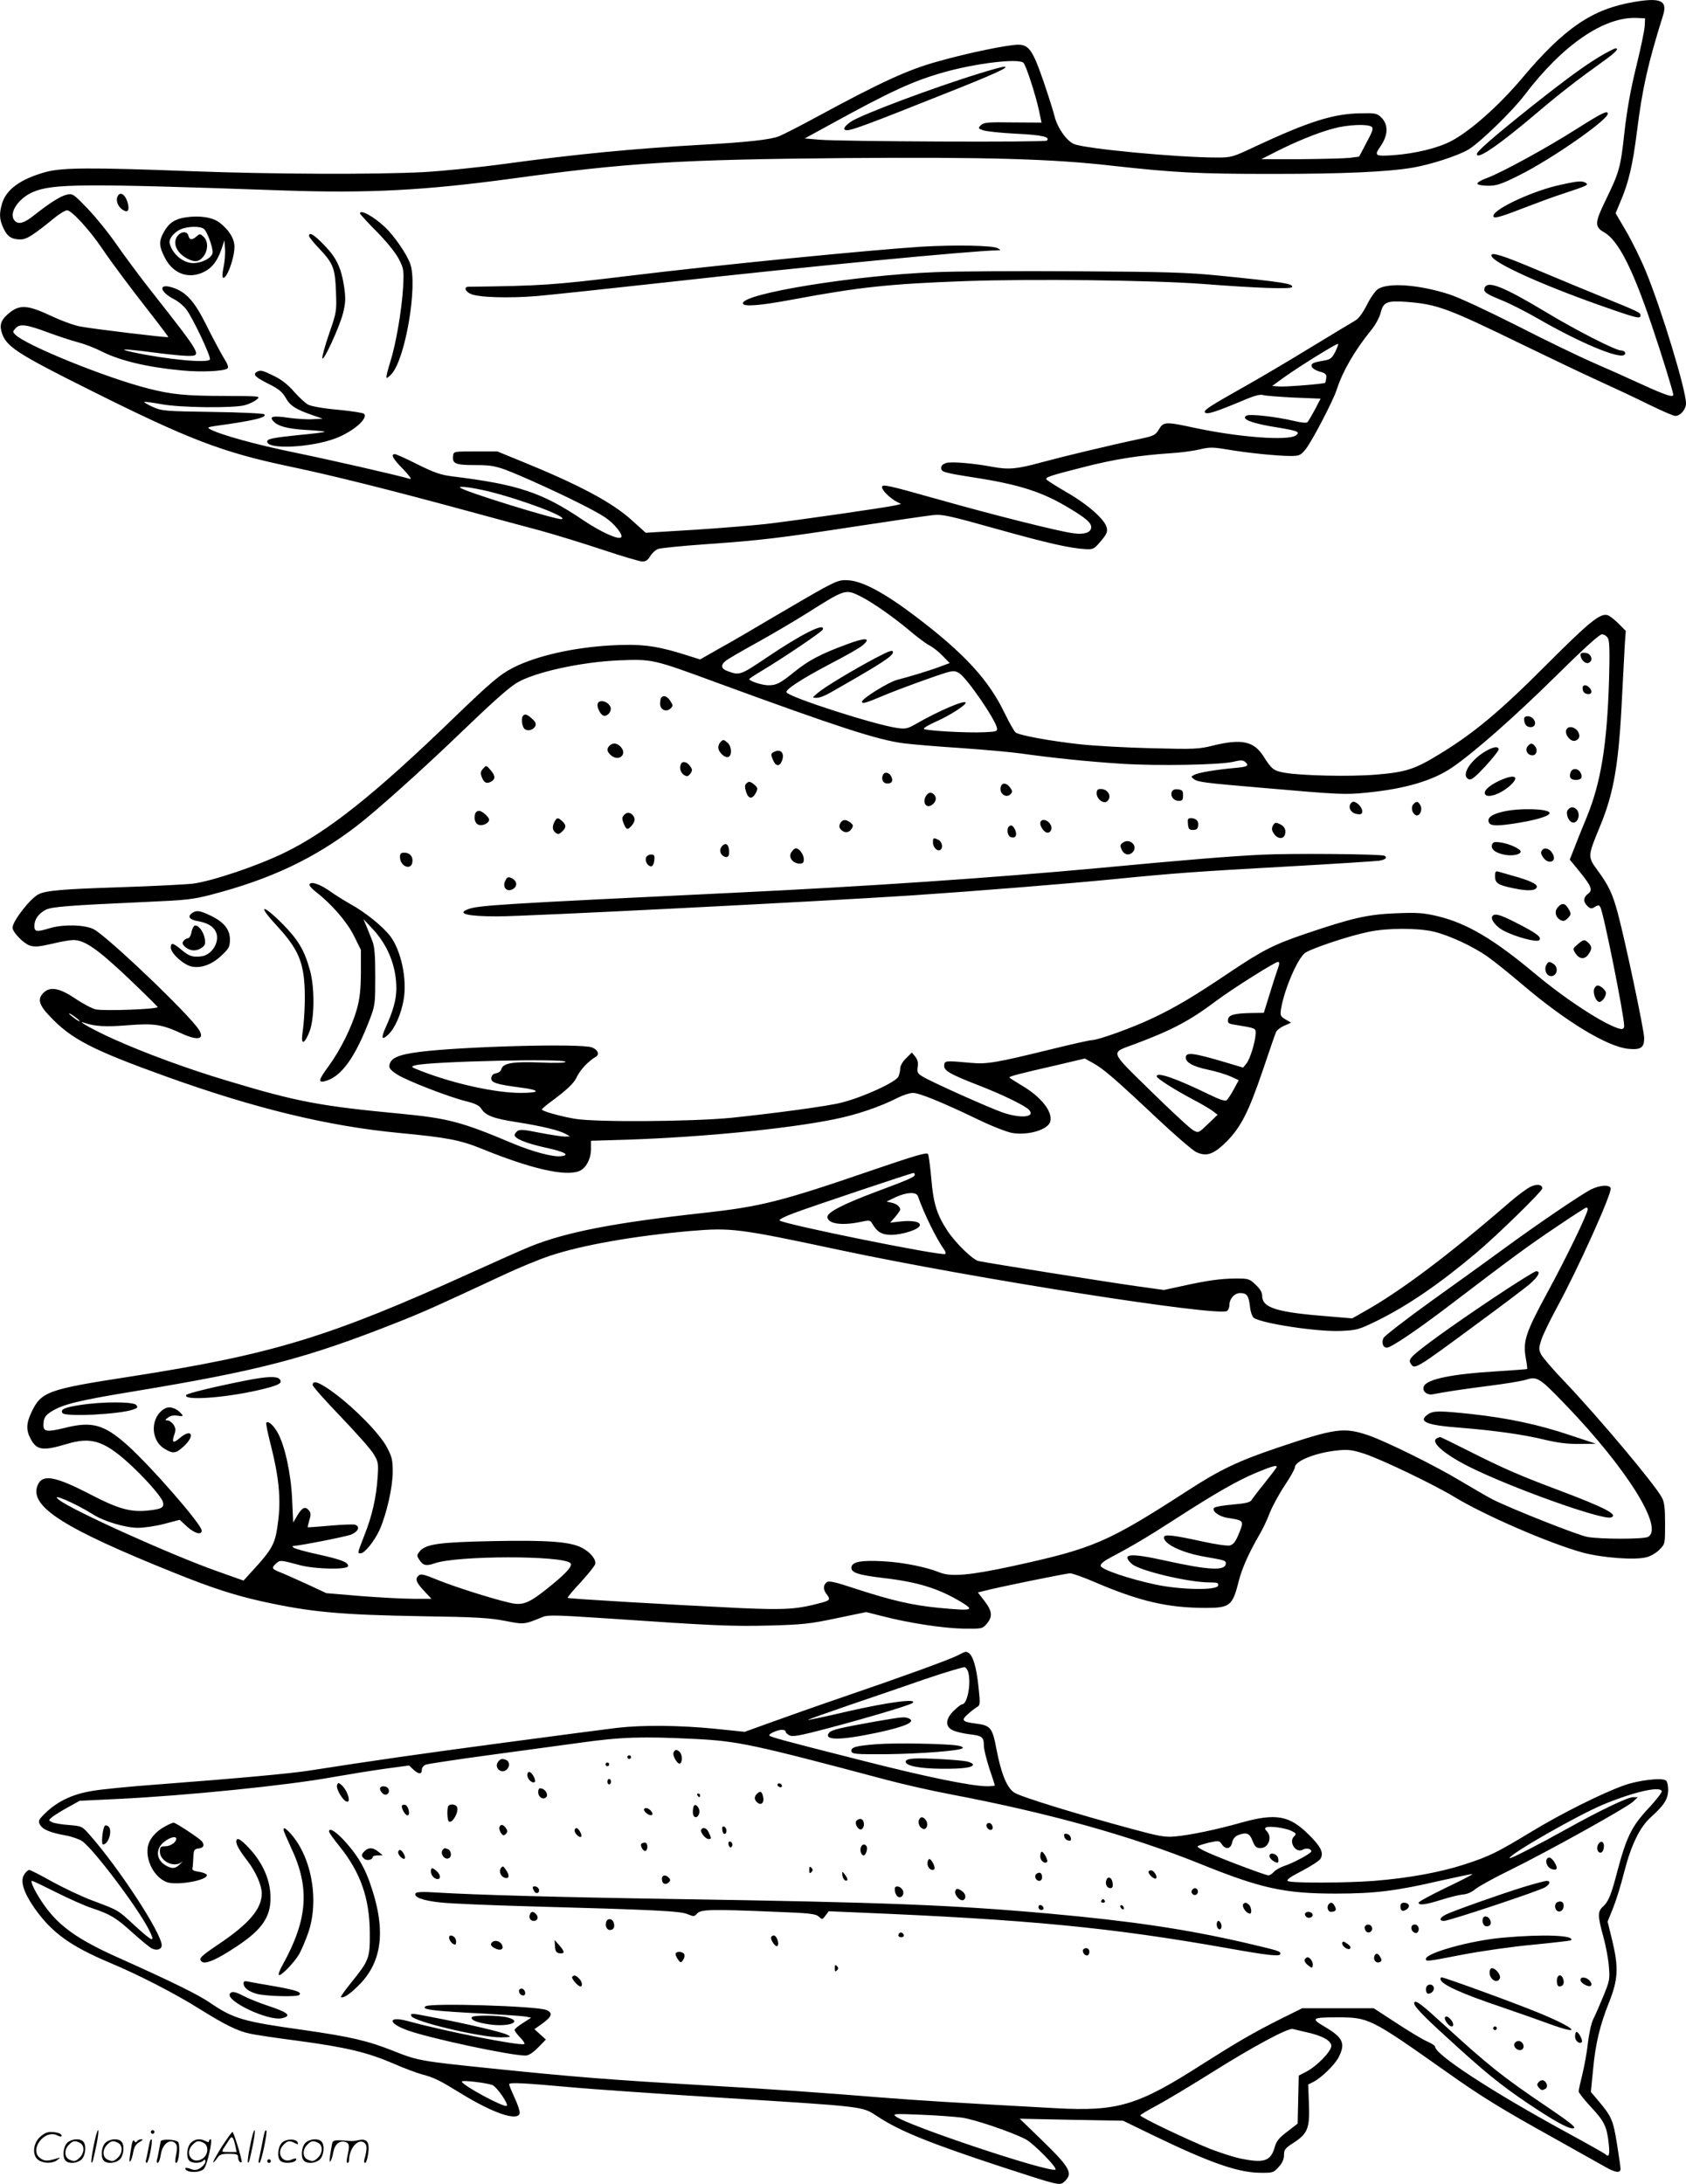 <svg version="1.0" xmlns="http://www.w3.org/2000/svg"
  viewBox="0 0 926.9 1200.101"
 preserveAspectRatio="xMidYMid meet">
<g transform="translate(-0.1,1200.571) scale(0.1,-0.1)"
fill="#000000" stroke="none">
<path d="M8985 11995 c-230 -38 -385 -144 -617 -420 -126 -149 -281 -287 -386
-343 -74 -40 -200 -70 -319 -79 -102 -7 -108 -3 -75 45 46 65 47 124 5 164
-22 21 -33 23 -116 21 -147 -3 -280 -45 -568 -179 -131 -62 -138 -64 -215 -64
-220 0 -725 48 -788 74 -41 17 -91 88 -107 151 -5 22 -32 108 -60 190 -59 172
-81 205 -140 205 -57 0 -276 -45 -442 -92 -161 -44 -312 -113 -657 -300 -96
-52 -193 -102 -216 -111 -49 -19 -174 -33 -429 -47 -370 -21 -683 -51 -1081
-105 -139 -19 -337 -39 -441 -45 -265 -14 -830 -12 -1283 5 -556 21 -708 20
-799 -5 -140 -39 -218 -97 -240 -177 -15 -54 -13 -82 8 -130 22 -47 45 -63 94
-63 35 0 69 22 187 118 28 23 60 42 70 42 24 0 122 -106 189 -205 69 -101 164
-227 280 -375 49 -63 89 -116 87 -117 -4 -4 -405 44 -481 58 -33 5 -109 33
-168 61 -118 55 -163 60 -216 21 -50 -38 -64 -66 -52 -109 22 -81 78 -118 491
-324 536 -268 724 -340 1085 -416 240 -50 563 -131 975 -243 146 -40 333 -90
415 -112 83 -23 236 -70 341 -105 105 -35 203 -64 217 -64 18 0 31 9 43 30 10
16 29 34 43 39 14 5 132 17 261 26 300 21 403 33 839 100 196 30 382 57 411
60 48 6 90 -3 343 -74 282 -79 408 -108 496 -113 42 -2 47 0 84 44 33 39 38
52 32 75 -10 44 -103 126 -219 193 -59 34 -109 66 -112 71 -7 12 16 20 205 68
168 43 300 64 476 76 55 3 128 13 161 21 55 13 71 13 150 0 109 -19 278 -36
349 -36 49 0 56 3 84 37 34 42 152 268 171 328 31 98 98 214 188 325 24 29 47
71 53 96 15 60 34 68 139 61 171 -13 224 -32 645 -237 138 -67 322 -155 410
-195 88 -40 216 -100 284 -134 68 -33 132 -61 142 -61 28 0 59 36 59 69 0 73
-134 515 -221 726 -27 66 -76 165 -108 220 l-58 99 28 67 c44 103 66 199 89
379 30 241 60 374 144 642 25 80 -13 98 -159 73z m58 -132 c-1 -23 -22 -124
-47 -225 -31 -126 -51 -239 -65 -364 -21 -192 -28 -215 -105 -373 -58 -120
-59 -142 -6 -172 77 -44 155 -196 261 -509 54 -158 119 -369 119 -384 0 -16
-45 -1 -174 58 -78 36 -199 90 -271 121 -71 31 -258 121 -414 201 -165 83
-323 157 -375 173 -166 53 -333 65 -390 28 -14 -10 -42 -49 -61 -88 -25 -48
-46 -76 -67 -87 -16 -9 -125 -75 -242 -146 -116 -71 -283 -170 -371 -219 -181
-102 -217 -125 -210 -137 9 -15 58 1 234 75 41 17 71 24 85 20 11 -4 88 -10
169 -14 l148 -6 -31 -60 c-18 -33 -36 -64 -41 -69 -5 -6 -35 -3 -76 7 -97 23
-241 39 -259 29 -34 -19 31 -44 174 -66 109 -18 122 -24 97 -43 -43 -31 -319
-10 -563 43 -153 33 -165 32 -190 -10 -18 -31 -28 -36 -99 -51 -170 -36 -424
-97 -546 -130 -135 -37 -181 -41 -268 -25 -100 19 -224 30 -254 22 -20 -6 -30
-15 -30 -27 0 -23 13 -27 192 -55 242 -38 367 -79 511 -166 92 -55 122 -81
122 -105 0 -29 -36 -42 -97 -34 -76 9 -445 102 -735 184 -295 83 -318 88 -318
69 0 -17 44 -60 80 -79 l25 -13 -30 -7 c-44 -11 -558 -85 -715 -103 -74 -8
-253 -23 -397 -32 l-262 -16 -71 64 c-112 103 -293 199 -625 334 l-120 49
-120 0 c-118 0 -120 0 -123 -23 -6 -44 12 -52 119 -52 111 0 129 -5 319 -89
177 -79 340 -160 397 -198 50 -33 102 -97 89 -110 -15 -15 -110 28 -210 95
-224 151 -354 195 -719 240 -64 8 -100 21 -191 66 -61 31 -117 56 -124 56 -25
0 -11 -26 46 -83 35 -37 49 -57 37 -53 -76 22 -431 103 -635 145 -216 44 -412
99 -466 129 -15 8 -9 11 31 17 206 28 287 47 269 64 -5 5 -133 11 -284 13
-261 4 -278 5 -328 27 -29 13 -51 26 -48 28 2 2 43 -3 92 -12 104 -20 396 -23
461 -6 22 6 52 20 65 31 23 19 23 19 -177 20 -213 0 -292 8 -420 41 -230 58
-671 237 -729 295 -16 15 -16 18 1 36 23 26 60 21 183 -25 52 -19 124 -43 159
-52 35 -9 93 -31 130 -50 103 -52 251 -87 441 -105 103 -10 226 -5 250 10 10
6 4 23 -23 66 -19 33 -61 111 -92 174 -65 130 -109 179 -181 204 -85 29 -79
-21 8 -65 20 -10 48 -34 62 -52 36 -46 139 -264 131 -277 -13 -21 -236 0 -423
40 -91 20 -52 20 103 0 83 -11 171 -20 198 -20 80 0 81 -2 -209 367 -55 70
-136 179 -180 242 -43 63 -116 153 -160 199 -78 81 -83 85 -115 78 -34 -7 -93
-44 -184 -116 -53 -42 -85 -50 -105 -25 -32 39 21 120 101 155 111 47 270 48
1379 9 468 -16 773 0 1254 65 640 88 923 105 1831 113 775 6 1139 -4 1470 -42
342 -38 472 -45 875 -45 398 0 641 11 781 35 101 18 245 65 303 99 63 38 240
209 309 300 209 275 436 431 617 423 l45 -2 -2 -42z m-3417 -201 c14 -8 69
-179 88 -268 l13 -62 -158 1 c-137 2 -160 0 -175 -15 -17 -16 -16 -18 11 -28
16 -6 98 -15 182 -19 144 -7 190 -18 169 -38 -9 -10 -1137 -5 -1251 5 l-80 7
130 71 c346 190 465 245 640 294 172 48 396 75 431 52z m1914 -352 c13 -8 9
-22 -26 -87 l-41 -78 -54 -7 c-30 -3 -151 -6 -269 -7 l-215 0 77 39 c109 56
239 109 322 130 77 21 182 25 206 10z m-199 -1239 c-17 -33 -27 -41 -58 -46
-64 -11 -74 -16 -71 -33 2 -9 20 -21 43 -28 33 -9 40 -15 37 -35 -1 -12 -4
-24 -6 -27 -7 -6 -216 -23 -254 -20 l-37 3 65 47 c85 61 292 189 297 184 3 -2
-5 -22 -16 -45z m-4656 -765 c183 -45 444 -143 404 -153 -25 -6 -538 152 -558
173 -12 11 65 1 154 -20z M8825 11712 c-91 -51 -198 -128 -405 -292 -209 -167
-300 -246 -300 -261 0 -34 120 48 330 226 131 111 220 180 379 294 55 40 74
61 54 61 -5 0 -30 -13 -58 -28z M8670 11298 c-170 -108 -411 -239 -493 -270
-32 -11 -56 -26 -54 -32 2 -6 28 -11 60 -11 47 0 72 9 169 57 177 88 488 304
488 339 0 20 -31 5 -170 -83z M8580 10990 c-143 -30 -355 -127 -368 -167 -7
-22 25 -15 161 38 73 28 170 64 217 79 137 45 146 50 130 60 -20 13 -41 12
-140 -10z M645 10920 c-7 -23 9 -56 35 -70 24 -13 33 0 24 37 -13 53 -47 72
-59 33z M1980 10833 c0 -4 42 -50 94 -102 57 -58 104 -118 121 -151 26 -52 27
-60 22 -155 -8 -128 -39 -309 -71 -410 -14 -44 -23 -82 -20 -85 3 -3 16 7 29
22 76 88 142 483 102 602 -18 53 -88 155 -139 203 -62 59 -138 100 -138 76z
M1020 10811 c-58 -9 -91 -31 -118 -80 -28 -50 -28 -76 4 -139 42 -84 119 -118
199 -88 55 21 87 59 112 128 l18 53 3 -49 c2 -26 -2 -71 -8 -99 -6 -27 -8 -53
-4 -56 18 -18 64 103 64 169 0 43 -29 91 -80 131 -39 31 -112 42 -190 30z
m102 -63 c17 -14 48 -96 48 -128 0 -29 -56 -60 -107 -60 -49 0 -102 39 -123
90 -10 25 -10 34 5 56 9 14 31 32 48 39 40 18 108 19 129 3z M974 10705 c-25
-39 0 -91 58 -121 40 -21 64 -17 87 12 27 34 27 85 1 109 -19 17 -21 17 -38 2
-25 -22 -39 -21 -45 3 -7 28 -43 25 -63 -5z M1700 10709 c0 -6 24 -36 54 -67
79 -84 89 -108 94 -238 4 -109 4 -112 -38 -233 -23 -67 -39 -127 -37 -134 7
-19 95 173 114 248 14 57 15 80 6 144 -16 105 -42 161 -111 231 -55 57 -82 73
-82 49z M5066 10650 c-281 -18 -1116 -100 -1606 -160 -421 -51 -480 -55 -882
-60 -28 0 -21 -25 10 -39 41 -20 211 -25 367 -12 77 7 399 41 715 76 748 84
1676 173 1813 175 22 1 22 1 2 12 -25 15 -233 19 -419 8z M8200 10602 c0 -39
310 -177 680 -303 125 -43 140 -45 140 -26 0 15 -9 19 -210 101 -74 30 -232
95 -350 145 -199 84 -260 103 -260 83z M5140 10510 c-437 -17 -1055 -117
-1055 -171 0 -20 88 -14 275 21 370 69 536 86 950 101 369 13 1018 5 1295 -15
310 -24 491 -30 499 -18 11 18 -50 28 -399 63 -180 18 -293 21 -790 24 -319 2
-668 0 -775 -5z M8163 10424 c-8 -22 5 -32 93 -68 44 -17 136 -64 205 -104
227 -130 436 -218 469 -197 14 9 2 25 -18 25 -30 0 -254 115 -411 210 -235
141 -322 176 -338 134z M1411 9961 c-21 -14 -5 -29 69 -66 54 -27 73 -43 92
-76 24 -43 55 -63 148 -95 l55 -19 -55 -3 c-30 -2 -90 2 -133 8 -84 12 -106 8
-85 -17 24 -29 79 -44 184 -50 58 -3 102 -8 100 -10 -2 -3 -67 -11 -143 -18
-145 -15 -173 -21 -173 -36 0 -45 242 -33 376 18 97 37 181 110 156 135 -5 5
-69 15 -143 22 -80 7 -146 19 -164 28 -16 9 -51 41 -77 71 -32 37 -68 66 -109
86 -67 33 -76 35 -98 22z M5395 11605 c-262 -80 -658 -229 -716 -268 -39 -27
-48 -47 -21 -47 27 0 122 35 513 191 304 120 388 159 349 158 -8 0 -64 -15
-125 -34z M4525 8772 c-49 -27 -175 -100 -280 -162 -104 -62 -236 -139 -293
-170 l-102 -58 -112 35 c-140 42 -223 51 -381 42 -205 -12 -405 -57 -532 -121
-75 -38 -126 -81 -336 -284 -429 -414 -686 -619 -924 -734 -149 -73 -400 -157
-503 -170 -42 -5 -224 -14 -404 -20 -312 -10 -407 -18 -446 -39 -47 -25 -142
-148 -142 -183 0 -25 60 -86 94 -98 28 -9 50 -7 121 9 48 12 101 21 119 21 62
0 130 -47 298 -205 89 -85 164 -159 166 -163 4 -12 -295 -23 -341 -13 -21 5
-72 32 -113 60 -86 58 -138 67 -174 31 -34 -34 -25 -66 33 -127 120 -128 233
-186 647 -335 485 -174 886 -271 1275 -308 264 -25 336 -39 452 -86 270 -110
459 -154 537 -124 37 14 66 66 66 121 l0 46 200 6 c412 14 875 59 1137 112
124 25 251 68 351 119 28 14 65 26 82 26 35 0 160 -51 360 -147 74 -36 157
-68 185 -73 89 -15 199 18 210 63 14 54 -51 136 -157 198 -37 22 -68 42 -68
44 0 6 56 21 250 65 l165 39 45 -25 c58 -32 124 -89 348 -300 101 -95 200
-180 219 -189 57 -27 96 -13 168 58 79 81 120 161 199 393 35 104 67 197 72
208 4 10 24 26 45 35 l38 17 -31 18 c-28 17 -30 21 -24 59 17 104 89 272 130
305 31 24 242 95 351 117 104 22 270 22 359 1 87 -21 220 -83 299 -140 34 -24
116 -90 182 -146 245 -209 475 -348 590 -358 68 -6 85 7 85 60 0 42 -104 533
-145 686 -29 107 -50 152 -112 236 -54 74 -53 78 11 233 80 191 107 348 125
733 6 118 13 245 15 282 l5 67 -40 40 c-22 22 -49 43 -59 46 -41 13 -99 -34
-335 -270 -257 -258 -403 -380 -593 -495 -134 -82 -184 -98 -347 -111 -139
-12 -415 -6 -505 11 -57 10 -69 20 -113 90 -53 83 -120 97 -276 59 -80 -20
-103 -21 -336 -15 -137 3 -313 13 -390 21 -167 18 -342 50 -361 66 -8 7 -34
53 -59 104 -88 184 -222 330 -490 533 -169 128 -290 194 -370 199 -44 3 -60
-2 -140 -45z m210 -45 c63 -32 176 -111 261 -182 43 -37 94 -75 113 -85 20
-10 53 -36 74 -58 l39 -40 -54 -20 c-55 -21 -161 -53 -234 -72 -46 -11 -194
-103 -194 -120 0 -14 22 -7 115 32 77 33 299 114 357 130 31 8 43 7 63 -6 44
-29 199 -255 207 -301 3 -18 -3 -20 -67 -23 -103 -5 -335 9 -335 19 0 6 30 23
68 40 73 32 162 89 162 103 0 19 -148 -44 -280 -120 -38 -22 -53 -25 -94 -19
-117 15 -594 168 -611 196 -9 14 83 74 239 156 83 43 163 88 179 102 51 43 16
45 -89 5 -139 -51 -209 -88 -284 -149 -81 -65 -100 -75 -145 -75 -33 0 -105
23 -105 34 0 2 28 21 63 42 121 72 336 217 341 230 16 42 -116 -24 -307 -153
-147 -99 -150 -100 -219 -74 -32 12 -36 31 -10 53 9 9 83 52 163 96 80 44 206
118 280 164 220 139 217 138 304 95z m4106 -229 c9 -16 10 -78 6 -228 -11
-359 -45 -564 -122 -753 -26 -62 -57 -140 -70 -174 l-24 -61 54 -66 c66 -81
74 -103 46 -122 -26 -19 -27 -46 -2 -68 16 -15 22 -15 40 -4 18 11 23 11 30
-1 17 -27 131 -596 131 -652 0 -27 -21 -24 -99 15 -99 51 -260 161 -391 271
-228 191 -375 277 -535 316 -78 18 -109 21 -230 16 -154 -6 -241 -26 -492
-111 -175 -59 -239 -91 -418 -211 -202 -136 -305 -197 -431 -256 -107 -51
-296 -119 -330 -119 -11 0 -109 -22 -219 -49 -310 -76 -359 -84 -445 -76 -142
13 -145 12 -148 -12 -4 -30 29 -49 183 -109 142 -55 266 -116 285 -139 32 -39
-47 -46 -143 -14 -71 24 -396 169 -444 199 -28 17 -31 23 -27 52 4 24 0 40
-13 57 l-19 23 -32 -32 c-19 -18 -32 -42 -32 -56 0 -14 -5 -34 -10 -45 -18
-32 -195 -113 -315 -143 -74 -19 -372 -59 -605 -83 -219 -21 -745 -25 -860 -5
-81 14 -180 42 -180 51 1 3 17 18 38 34 101 74 138 109 155 146 18 38 64 87
103 109 23 13 12 40 -21 52 -60 23 -718 5 -950 -25 -116 -15 -157 -34 -163
-73 -3 -16 8 -29 43 -51 53 -34 282 -123 379 -147 49 -12 72 -23 83 -41 25
-38 67 -54 197 -74 138 -22 229 -44 266 -64 l25 -14 -30 -1 c-16 0 -78 10
-137 21 -87 18 -111 19 -123 9 -8 -7 -15 -16 -15 -21 0 -20 61 -45 167 -69
111 -24 142 -42 86 -48 -41 -5 -155 25 -262 70 -282 119 -355 138 -611 163
-456 43 -578 67 -960 182 -215 64 -454 152 -625 229 -107 48 -213 107 -160 89
59 -20 120 -23 241 -13 144 11 185 5 299 -48 85 -38 123 -29 89 24 -55 86
-509 518 -579 552 -51 25 -169 27 -241 5 -72 -22 -84 -20 -84 13 0 35 23 68
62 88 33 17 120 24 564 44 204 9 246 13 345 39 327 85 567 198 804 380 104 80
363 312 555 497 183 176 271 255 320 286 96 59 353 116 565 125 183 7 185 7
538 -123 661 -242 887 -316 1028 -333 46 -6 188 -18 314 -26 127 -9 275 -22
330 -30 171 -24 363 -44 548 -56 199 -13 546 -7 620 11 37 9 51 9 62 0 26 -22
16 -28 -52 -34 -109 -10 -204 -26 -226 -38 -19 -10 -19 -11 -3 -23 22 -17 52
-21 381 -49 425 -37 452 -38 570 -26 212 21 363 66 469 138 119 81 343 278
567 499 158 156 243 233 257 233 12 0 27 -10 33 -22z m-1816 -1818 c-8 -22
-28 -85 -45 -140 l-31 -100 -67 -1 c-97 -2 -126 -10 -130 -36 -3 -18 3 -23 35
-28 122 -20 118 -19 117 -51 -2 -45 -31 -139 -51 -163 l-18 -22 -90 27 c-186
55 -225 60 -225 28 0 -27 40 -49 120 -66 44 -9 100 -26 125 -37 l46 -21 -27
-50 c-15 -28 -33 -55 -39 -60 -8 -7 -39 3 -96 31 -183 89 -289 126 -289 100 0
-11 97 -73 205 -130 44 -23 91 -51 105 -62 l25 -19 -52 -50 c-52 -50 -53 -51
-81 -36 -16 8 -121 105 -233 215 -234 230 -227 208 -85 261 205 77 300 128
445 237 87 65 320 212 338 213 9 0 9 -10 -2 -40z m-6585 -286 c0 -3 -13 4 -30
16 -16 12 -30 24 -30 26 0 3 14 -4 30 -16 17 -12 30 -24 30 -26z m2670 -223
c0 -6 -54 -8 -138 -4 -149 6 -206 -3 -215 -37 -2 -10 -15 -20 -28 -22 -16 -2
-25 -11 -27 -25 -4 -26 25 -36 164 -54 108 -14 107 -29 -3 -29 -134 0 -358 48
-538 117 -68 26 -69 27 -39 35 83 21 824 38 824 19z M4813 8389 c-119 -63
-279 -159 -315 -190 -33 -28 -33 -28 -8 -28 14 -1 48 12 75 28 283 161 345
201 345 223 0 14 -17 9 -97 -33z M8690 8408 c0 -26 26 -52 44 -45 29 11 16 51
-16 55 -19 2 -28 -1 -28 -10z M8702 8218 c2 -15 11 -24 26 -26 24 -4 30 16 10
36 -20 20 -40 14 -36 -10z M3637 8173 c-4 -3 -7 -19 -7 -34 0 -34 34 -49 58
-26 14 14 13 18 -2 41 -16 25 -36 33 -49 19z M3290 8145 c-15 -18 15 -78 37
-73 25 5 40 35 27 55 -15 24 -50 34 -64 18z M2877 8073 c-12 -12 -7 -60 8 -73
18 -15 51 -5 60 18 4 11 -2 24 -20 39 -27 24 -37 27 -48 16z M8380 8056 c0
-30 13 -46 36 -46 26 0 33 27 12 48 -17 17 -48 15 -48 -2z M8617 8003 c-23
-22 16 -79 46 -67 23 8 27 29 11 53 -15 20 -44 28 -57 14z M3962 7928 c-7 -7
-12 -20 -12 -30 0 -25 36 -59 55 -52 21 8 19 57 -3 77 -22 20 -25 20 -40 5z
M3352 7908 c-17 -17 -15 -32 7 -52 42 -38 93 3 55 45 -20 22 -44 25 -62 7z
M8399 7904 c-16 -20 0 -49 27 -49 22 0 31 30 14 50 -16 19 -24 19 -41 -1z
M8159 7872 c-83 -53 -127 -132 -82 -149 13 -5 36 14 90 72 40 44 73 85 73 92
0 21 -33 15 -81 -15z M4251 7871 c-12 -8 -12 -14 -1 -40 15 -37 37 -40 50 -6
17 45 -10 70 -49 46z M3744 7806 c-9 -23 -1 -48 19 -60 15 -9 21 -7 33 8 12
17 12 23 0 40 -17 26 -44 32 -52 12z M2657 7782 c-14 -15 -15 -25 -8 -45 13
-33 26 -40 51 -27 26 14 25 33 -3 65 -22 26 -23 26 -40 7z M8635 7760 c-9 -27
1 -40 30 -40 30 0 39 14 25 40 -14 26 -47 26 -55 0z M4854 7745 c-9 -23 3 -45
25 -45 26 0 34 15 21 40 -13 24 -38 26 -46 5z M8245 7716 c-61 -28 -94 -61
-77 -78 17 -17 78 4 125 42 68 57 42 77 -48 36z M4103 7699 c-8 -8 -8 -21 0
-45 12 -40 35 -42 54 -4 11 22 10 27 -8 43 -25 20 -31 21 -46 6z M5504 7685
c-14 -36 26 -69 52 -44 12 13 12 18 -2 37 -17 25 -42 29 -50 7z M6030 7646 c0
-31 38 -60 57 -44 29 24 7 68 -34 68 -18 0 -23 -6 -23 -24z M6443 7654 c-9
-24 10 -49 38 -49 20 0 24 5 24 30 0 25 -4 30 -28 33 -18 2 -29 -2 -34 -14z
M5088 7625 c-14 -32 5 -60 32 -45 24 13 33 39 19 56 -17 21 -38 17 -51 -11z
M7423 7584 c-9 -24 10 -49 41 -52 20 -3 26 1 26 16 0 21 -29 52 -49 52 -6 0
-14 -7 -18 -16z M7770 7585 c-14 -17 -5 -51 15 -59 21 -8 38 29 25 54 -13 24
-23 25 -40 5z M8621 7556 c-14 -16 0 -60 22 -69 31 -12 51 45 25 71 -16 16
-33 15 -47 -2z M8262 7545 c-61 -14 -86 -34 -76 -58 8 -22 51 -22 175 -1 99
17 159 37 159 52 0 24 -169 29 -258 7z M2614 7536 c-11 -30 1 -61 24 -64 23
-4 52 13 52 29 0 15 -39 49 -55 49 -9 0 -18 -6 -21 -14z M3430 7525 c-10 -12
-10 -21 0 -45 14 -35 21 -37 43 -12 20 22 22 43 5 60 -16 16 -33 15 -48 -3z
M3050 7491 c-14 -27 -13 -46 5 -61 13 -10 19 -10 35 5 25 22 25 37 2 58 -24
22 -29 21 -42 -2z M6532 7478 c2 -28 7 -33 28 -33 19 0 26 6 28 24 4 25 -12
41 -41 41 -15 0 -18 -7 -15 -32z M4620 7481 c-7 -15 -6 -24 6 -36 20 -19 43
-16 58 8 9 15 7 21 -8 33 -27 19 -43 18 -56 -5z M5720 7481 c0 -20 24 -51 39
-51 22 0 30 27 15 48 -19 28 -54 29 -54 3z M6999 7469 c-8 -16 -7 -26 6 -45
18 -28 51 -32 60 -5 8 26 -2 47 -30 59 -21 10 -26 8 -36 -9z M5547 7463 c-13
-13 -7 -51 10 -57 26 -10 38 9 25 39 -12 25 -23 31 -35 18z M5130 7376 c0 -26
24 -51 40 -41 17 10 11 44 -9 55 -28 14 -31 13 -31 -14z M6174 7375 c-16 -11
-16 -17 -6 -39 13 -29 43 -34 62 -11 28 34 -19 77 -56 50z M8204 7365 c-9 -23
15 -45 63 -55 42 -10 91 -2 94 15 3 14 -58 43 -108 51 -35 5 -44 3 -49 -11z
M3972 7358 c-18 -18 -14 -46 8 -58 23 -12 34 3 28 41 -4 27 -19 34 -36 17z
M4372 7343 c-7 -3 -17 -14 -23 -25 -14 -25 13 -58 48 -58 18 0 23 5 23 24 0
29 -30 66 -48 59z M8480 7335 c-10 -12 -9 -20 4 -40 28 -42 77 -26 54 17 -14
29 -44 40 -58 23z M2200 7296 c0 -51 61 -76 68 -28 5 30 -14 52 -44 52 -19 0
-24 -5 -24 -24z M6939 7309 c-169 -8 -417 -28 -904 -74 -589 -54 -1265 -100
-1995 -135 -1293 -62 -1410 -69 -1467 -91 -63 -24 -1 -39 162 -39 158 0 1754
81 2275 115 359 24 855 64 1120 90 333 33 444 41 965 70 248 14 467 28 488 31
34 5 47 17 30 27 -17 10 -518 14 -674 6z M3553 7294 c-8 -20 9 -49 28 -49 8 0
15 13 17 33 3 27 0 32 -18 32 -11 0 -23 -7 -27 -16z M8220 7192 c0 -40 16 -50
104 -68 80 -17 126 -13 126 10 0 15 -44 35 -135 60 -33 10 -68 19 -77 22 -14
4 -18 -1 -18 -24z M2778 7164 c-16 -34 9 -62 41 -45 31 17 25 50 -12 64 -13 5
-21 0 -29 -19z M1703 7147 c-4 -6 10 -23 33 -41 88 -68 172 -165 211 -243 l38
-77 0 -126 c-1 -98 -6 -142 -23 -203 -28 -97 -90 -222 -153 -308 -56 -76 -61
-94 -23 -85 91 23 168 130 250 346 27 71 28 84 28 230 0 119 -4 164 -16 195
-9 22 -23 58 -32 80 l-17 40 48 -51 c86 -91 133 -207 133 -330 0 -60 -17 -123
-60 -217 -25 -57 -20 -70 15 -37 37 34 72 115 85 192 20 113 -14 271 -74 350
-42 54 -138 132 -221 177 -33 19 -80 48 -105 66 -56 40 -107 59 -117 42z
M8566 7021 c-21 -23 -14 -56 14 -71 15 -8 24 -6 40 10 17 17 19 24 9 43 -22
40 -38 45 -63 18z M1519 6923 c103 -112 138 -176 152 -285 10 -77 7 -213 -8
-317 -8 -62 15 -50 41 20 26 72 27 236 2 329 -31 114 -64 169 -151 258 -112
112 -142 109 -36 -5z M1055 6987 c-24 -19 -12 -35 33 -43 56 -10 88 -30 101
-62 22 -53 -25 -127 -84 -132 -46 -5 -65 2 -105 35 -49 41 -60 43 -60 13 0
-31 72 -96 116 -104 53 -10 111 12 163 61 41 39 46 48 46 89 0 55 -35 97 -110
132 -58 27 -74 29 -100 11z M8205 6970 c-11 -17 22 -58 63 -79 68 -35 182 -65
195 -52 16 16 -14 39 -127 96 -89 46 -120 54 -131 35z M1054 6885 c-3 -19 -12
-35 -19 -35 -7 0 -18 -6 -24 -14 -9 -11 -8 -18 4 -30 26 -26 62 -30 91 -11 23
15 25 22 21 52 -7 38 -32 73 -53 73 -7 0 -16 -16 -20 -35z M8674 6816 c-27
-23 -28 -24 -11 -50 21 -32 51 -34 71 -4 20 28 20 43 0 62 -21 21 -28 20 -60
-8z M8502 6703 c-15 -28 4 -65 30 -61 30 4 37 46 12 65 -24 17 -32 16 -42 -4z
M8765 6571 c-8 -25 11 -71 29 -71 15 0 36 29 36 49 0 14 -29 41 -45 41 -8 0
-16 -8 -20 -19z M4790 5573 c-498 -171 -608 -198 -925 -233 -484 -53 -749
-104 -946 -183 -47 -19 -186 -81 -310 -137 -796 -362 -1107 -457 -1899 -580
-447 -69 -483 -82 -536 -195 -29 -60 -30 -99 -5 -145 33 -64 67 -69 200 -29
130 39 200 18 329 -96 92 -82 191 -193 199 -224 7 -30 -7 -38 -83 -46 -93 -10
-163 9 -309 85 -206 107 -274 118 -299 49 -40 -114 148 -233 755 -477 207 -83
324 -121 479 -156 268 -59 426 -74 890 -82 285 -4 363 -9 446 -25 109 -21 105
-21 211 22 26 11 84 9 355 -9 583 -40 681 -44 888 -39 182 5 223 9 369 40
l164 34 91 -23 c148 -38 334 -66 444 -68 102 -1 104 -1 128 27 33 39 30 69
-12 124 l-37 48 29 7 c73 20 457 98 478 98 13 0 75 -22 137 -49 246 -105 400
-141 609 -141 133 0 147 12 181 146 17 70 57 159 116 260 16 27 41 79 55 117
15 37 52 105 82 150 31 46 56 91 56 100 0 35 120 82 240 93 54 5 78 2 145 -20
97 -33 375 -166 491 -236 170 -103 522 -255 706 -306 109 -29 290 -43 353 -25
23 6 54 25 70 42 30 30 30 32 30 142 0 87 -4 119 -18 144 -40 74 -346 438
-533 635 -63 65 -121 133 -130 150 -14 28 -14 35 1 82 9 28 48 107 85 176 116
212 305 632 296 657 -8 20 -61 16 -109 -8 -55 -28 -298 -193 -478 -325 -79
-58 -258 -187 -398 -287 -139 -100 -258 -192 -264 -204 -12 -27 -3 -53 19 -53
23 0 175 103 354 240 336 256 417 316 572 420 90 61 166 110 170 110 5 0 8 -4
8 -9 0 -23 -120 -271 -221 -456 -121 -223 -136 -270 -120 -361 6 -32 9 -59 8
-61 -2 -2 -78 -7 -168 -13 -240 -14 -378 -42 -399 -80 -14 -26 14 -53 49 -46
66 13 158 27 306 46 88 11 181 26 206 34 61 19 73 12 220 -141 336 -350 539
-675 450 -723 -25 -13 -261 -13 -333 0 -54 10 -415 153 -521 206 -29 15 -108
61 -177 102 -136 82 -409 217 -505 250 -136 46 -181 40 -504 -69 -213 -72
-314 -120 -491 -235 -443 -286 -516 -317 -965 -415 -230 -50 -336 -59 -396
-35 -76 31 -203 56 -309 62 -121 7 -174 -2 -178 -32 -4 -30 35 -43 178 -60
188 -22 301 -57 426 -132 75 -46 63 -49 -121 -32 -146 14 -258 40 -447 101
-130 43 -160 50 -173 39 -19 -16 -19 -39 0 -64 22 -29 19 -34 -22 -46 -139
-38 -201 -42 -453 -31 -373 18 -944 51 -948 56 -3 2 29 41 71 85 41 45 77 90
80 100 7 26 -26 66 -74 91 -65 33 -189 42 -489 36 -295 -6 -369 -16 -402 -57
-16 -20 -16 -24 -2 -45 21 -33 38 -36 85 -20 121 43 703 44 746 1 13 -13 -15
-47 -92 -111 -118 -98 -158 -119 -214 -112 -59 7 -321 88 -430 133 -65 27 -86
32 -97 23 -22 -18 -17 -37 27 -84 l42 -45 -99 0 c-55 0 -185 7 -289 15 l-190
16 -105 49 c-58 26 -124 56 -147 65 -49 19 -51 25 -23 50 21 19 24 18 129 -10
86 -23 266 -26 266 -5 0 21 -35 35 -170 65 -66 14 -124 31 -130 36 -5 5 -7 9
-5 9 38 1 295 52 322 63 39 17 50 43 22 54 -9 3 -70 1 -137 -5 -67 -6 -122
-10 -124 -9 -1 2 3 19 9 40 9 28 8 40 -2 52 -20 24 -37 18 -63 -25 l-24 -41
-6 128 c-6 141 -40 295 -79 365 -23 42 -52 67 -63 56 -3 -3 8 -59 25 -124 43
-168 56 -292 41 -411 -16 -133 -27 -154 -152 -290 l-39 -43 -138 49 c-249 87
-804 337 -877 395 -54 43 90 -19 187 -80 61 -39 179 -74 248 -74 34 0 100 10
145 22 l84 22 40 -37 c42 -38 81 -49 81 -22 0 34 -286 361 -414 474 -124 109
-190 127 -335 91 -101 -25 -121 -22 -121 14 0 38 9 54 45 76 63 39 148 60 453
110 695 115 948 182 1440 376 155 61 229 95 592 264 85 40 200 87 255 105 177
59 462 109 770 136 228 19 262 15 830 -106 731 -155 2080 -367 2123 -333 6 6
12 20 12 32 0 35 28 66 59 66 37 0 47 -14 54 -74 3 -29 12 -55 21 -62 43 -31
352 -78 479 -72 88 4 98 7 197 55 167 82 343 202 545 372 118 99 365 341 365
356 0 22 -30 26 -65 9 -19 -9 -69 -46 -111 -82 -342 -296 -606 -494 -809 -607
l-60 -34 -120 10 c-296 23 -375 47 -375 115 0 18 -12 38 -36 60 -33 32 -39 34
-107 34 -83 0 -161 -11 -300 -42 l-97 -21 -158 22 c-150 21 -811 126 -861 137
-32 7 -124 96 -171 166 -58 88 -78 151 -89 288 -6 66 -14 126 -18 134 -6 11
-70 -8 -313 -91z m240 -23 c0 -12 -32 -26 -217 -95 -176 -66 -263 -111 -263
-136 0 -38 77 -50 182 -28 47 10 53 10 63 -7 28 -49 53 -64 107 -64 63 1 152
30 156 52 4 20 -41 29 -110 21 l-53 -6 28 32 c15 18 27 36 27 39 -1 17 -17 31
-45 38 l-30 7 50 24 c61 28 113 30 122 6 36 -101 100 -231 145 -295 7 -9 9
-20 6 -23 -14 -14 -890 163 -911 184 -5 5 31 23 80 41 105 39 645 220 656 220
4 0 7 -4 7 -10z m1990 -1605 c0 -4 -29 -42 -65 -87 -36 -44 -69 -88 -74 -96
-7 -12 -33 -18 -102 -24 -50 -4 -97 -12 -103 -18 -16 -16 26 -48 72 -55 95
-15 94 -14 61 -94 -16 -38 -28 -53 -47 -58 -14 -3 -78 6 -146 21 -174 38 -216
42 -216 23 0 -37 102 -85 225 -106 110 -19 115 -21 115 -36 0 -43 -90 -39
-338 16 -191 42 -239 37 -179 -19 40 -37 311 -102 429 -102 42 0 49 -3 46 -17
-5 -28 -209 -24 -348 6 -147 32 -294 82 -298 102 -2 11 18 27 60 49 112 59
200 111 353 210 217 140 338 209 440 252 87 36 115 44 115 33z M8208 4871
c-230 -154 -408 -282 -443 -320 -15 -17 -17 -26 -8 -39 21 -34 24 -32 368 222
127 93 254 189 283 213 51 44 66 73 38 73 -8 0 -115 -67 -238 -149z M1350
4419 c-167 -33 -320 -70 -325 -79 -20 -32 203 -17 390 25 117 27 142 39 124
61 -15 19 -73 16 -189 -7z M1720 4395 c0 -8 70 -87 155 -175 85 -89 167 -181
181 -206 25 -42 26 -51 21 -127 -8 -113 -30 -210 -72 -316 -40 -104 -40 -101
-21 -101 22 0 76 68 104 129 39 89 72 235 72 318 0 66 -4 83 -32 136 -39 73
-168 206 -286 295 -82 61 -122 77 -122 47z M442 4285 c-85 -13 -110 -24 -98
-44 14 -23 322 -7 392 20 22 8 24 12 14 24 -16 19 -186 19 -308 0z M910 4267
c-81 -42 -86 -171 -7 -221 48 -30 64 -29 106 10 66 59 48 104 -19 48 -37 -32
-46 -26 -31 17 9 26 8 37 -4 56 -9 12 -23 23 -33 23 -15 1 -15 2 3 16 13 10
32 14 53 10 29 -4 32 -3 21 10 -25 30 -63 44 -89 31z M7852 4234 c-58 -40 -11
-60 177 -74 188 -15 346 -37 465 -66 72 -17 127 -24 191 -23 l90 1 -145 48
c-169 57 -338 93 -537 115 -178 19 -213 19 -241 -1z M7903 4103 c-44 -17 33
-86 174 -157 232 -116 733 -295 781 -279 42 15 -34 54 -283 148 -219 82 -306
120 -503 219 -83 42 -153 76 -154 75 -2 0 -9 -3 -15 -6z M5270 2911 c-42 -23
-310 -120 -635 -231 -132 -45 -307 -107 -390 -137 l-150 -54 -165 17 c-193 19
-394 21 -535 5 -55 -7 -336 -43 -625 -82 -457 -61 -697 -95 -1075 -154 -97
-15 -388 -42 -825 -75 -151 -11 -315 -27 -363 -36 -105 -17 -188 -56 -253
-118 -41 -39 -44 -47 -34 -66 14 -27 56 -45 140 -60 35 -6 77 -21 93 -32 65
-46 304 -364 366 -485 38 -76 25 -72 -77 21 -94 87 -87 83 -228 136 -60 22
-161 70 -225 105 -64 36 -121 65 -127 65 -7 0 -19 -11 -28 -25 -23 -36 -4 -97
56 -184 96 -136 197 -209 415 -301 160 -67 360 -170 495 -255 135 -84 206
-120 273 -134 23 -6 143 -24 267 -40 268 -36 382 -64 524 -125 57 -25 129 -52
159 -60 65 -17 93 -31 212 -104 177 -109 313 -155 323 -109 2 10 -10 47 -27
83 -17 37 -31 71 -31 76 0 12 84 7 350 -17 85 -8 441 -33 790 -55 835 -52 798
-48 886 -105 123 -81 290 -148 689 -279 309 -101 312 -101 336 -80 51 46 35
76 -121 228 l-123 119 284 -6 284 -5 165 -80 c310 -150 462 -203 583 -206 77
-1 79 0 108 32 20 22 29 43 29 66 0 29 6 37 53 67 77 50 89 80 84 212 l-4 108
30 15 c45 24 117 94 138 136 38 75 23 107 -75 165 -81 47 -73 53 63 53 178 0
182 -2 606 -301 190 -135 303 -204 595 -366 129 -72 255 -143 280 -157 53 -30
80 -33 80 -8 0 9 -9 72 -20 140 -21 129 -29 147 -104 236 l-39 46 12 122 c13
142 38 247 89 373 48 122 52 187 18 331 l-27 110 31 77 c17 43 44 130 60 195
39 151 86 248 149 304 70 63 92 97 93 147 0 26 -5 47 -13 53 -24 16 -150 1
-229 -27 -121 -43 -343 -154 -505 -252 -195 -118 -235 -138 -374 -183 -132
-43 -307 -75 -495 -90 -157 -12 -456 -13 -475 -1 -10 6 12 22 78 56 50 26 96
56 102 67 18 33 2 66 -65 132 -106 106 -181 119 -371 66 -138 -39 -278 -68
-364 -76 -57 -5 -88 1 -236 41 -305 82 -616 178 -648 200 -41 27 -72 104 -98
239 -22 117 -32 130 -111 140 -79 10 -85 18 -44 54 19 17 42 34 51 39 15 9 15
20 5 113 -11 104 -30 167 -53 182 -16 10 -16 10 -57 -11z m54 -94 c17 -63 -5
-177 -34 -177 -5 0 -25 -15 -44 -34 -49 -46 -51 -91 -3 -110 17 -8 59 -17 92
-21 66 -8 75 -15 75 -64 0 -18 14 -73 30 -123 17 -49 30 -91 30 -94 0 -2 -19
-4 -43 -4 -83 0 -334 51 -686 141 -451 114 -511 131 -511 139 0 10 47 30 70
30 11 0 20 -4 20 -10 0 -5 9 -14 20 -20 15 -8 44 -4 122 15 216 54 538 148
555 162 34 27 -129 6 -357 -46 -118 -28 -216 -48 -218 -47 -1 2 98 37 220 79
123 42 315 107 426 146 112 38 210 67 217 65 7 -3 16 -15 19 -27z m-1506 -367
c242 -12 319 -29 1057 -225 94 -25 253 -61 355 -80 541 -103 985 -227 1368
-381 336 -136 465 -164 747 -164 214 0 333 15 570 70 98 22 179 39 181 37 2
-2 -64 -36 -146 -75 -83 -40 -150 -76 -150 -82 0 -16 40 -11 125 16 44 14 97
27 117 29 23 1 50 13 69 29 18 15 105 63 193 106 204 100 643 344 676 376 l25
24 -26 0 c-30 0 -190 -77 -369 -177 -147 -82 -310 -166 -310 -158 0 22 375
236 514 294 169 70 313 103 323 74 2 -6 -30 -48 -72 -93 -92 -98 -121 -156
-170 -338 -37 -143 -51 -176 -84 -206 -27 -25 -26 -52 4 -161 14 -50 28 -124
31 -165 6 -71 4 -80 -31 -165 -20 -49 -45 -106 -55 -125 -10 -19 -23 -77 -29
-130 -6 -52 -20 -131 -31 -174 -11 -44 -20 -85 -20 -93 0 -8 30 -45 66 -84 75
-80 89 -109 99 -202 7 -64 2 -79 -20 -58 -6 5 -105 61 -221 124 -410 224 -714
423 -714 467 0 5 -21 18 -46 29 -25 11 -101 57 -168 101 l-123 80 -196 0 -197
0 -113 -56 c-156 -78 -246 -131 -437 -252 -356 -228 -464 -260 -809 -241 -586
32 -743 42 -961 59 -317 26 -610 46 -940 65 -552 32 -739 47 -1215 96 -368 38
-388 41 -520 94 -144 57 -236 78 -492 115 -337 47 -388 62 -517 150 -70 47
-197 110 -507 249 -221 99 -322 171 -404 286 -46 64 -81 135 -68 135 5 0 65
-29 135 -64 70 -35 157 -74 195 -86 101 -34 130 -51 223 -135 47 -42 95 -82
107 -87 27 -13 53 -4 53 18 0 65 -233 422 -397 608 -41 46 -42 47 -115 53 -40
3 -82 10 -92 16 -19 9 -19 10 2 28 12 9 51 34 86 53 l65 36 208 10 c376 18
938 75 1183 120 85 15 215 36 287 46 l133 18 23 -22 c29 -27 47 -28 47 -2 0
12 9 24 23 29 12 4 162 27 332 50 171 23 402 55 515 70 228 32 342 35 628 21z
m3284 -506 c26 -13 27 -16 13 -30 -31 -31 10 -93 47 -73 21 11 48 6 48 -9 0
-11 -101 -65 -151 -81 -20 -7 -45 -21 -54 -31 -10 -11 -24 -20 -30 -20 -16 0
-258 91 -337 127 -32 14 -56 29 -53 33 2 3 30 12 62 20 55 12 58 11 71 -9 21
-31 49 -27 57 10 4 19 16 34 32 40 47 18 64 11 80 -31 13 -33 21 -40 44 -40
44 0 66 61 34 93 -11 12 -12 17 -2 21 20 9 108 -4 139 -20z m78 -1105 c89 -19
140 -47 140 -76 0 -30 -80 -112 -138 -142 l-41 -21 -3 -132 -3 -132 -57 -44
c-45 -34 -60 -52 -69 -85 -22 -78 -59 -90 -192 -62 -37 8 -111 32 -165 53
-129 52 -382 173 -382 183 0 4 42 29 93 56 50 27 184 107 297 178 229 144 423
248 448 241 9 -2 42 -10 72 -17z m-4470 -292 c25 -13 87 -103 77 -113 -12 -13
-247 114 -247 133 0 10 144 -8 170 -20z m2579 -178 c70 -10 268 -77 349 -118
45 -23 182 -163 165 -168 -43 -15 -818 244 -878 293 -18 14 -7 15 135 9 85 -3
188 -11 229 -16z M4815 2546 c-195 -35 -242 -46 -255 -61 -36 -44 59 -44 262
-1 160 34 220 62 172 80 -22 8 -33 7 -179 -18z M4820 2421 c-115 -9 -142 -17
-138 -39 3 -15 23 -17 188 -16 191 2 409 19 423 33 5 5 -6 11 -25 14 -58 11
-349 16 -448 8z M5023 2342 c-29 -2 -43 -8 -43 -17 0 -23 76 -38 200 -39 115
-1 170 7 170 23 0 5 -15 13 -32 17 -43 9 -241 20 -295 16z M3704 2375 c-7 -18
23 -68 36 -60 14 9 12 49 -2 63 -16 16 -27 15 -34 -3z M3450 2350 c0 -5 5 -10
10 -10 6 0 10 5 10 10 0 6 -4 10 -10 10 -5 0 -10 -4 -10 -10z M2740 2325 c-25
-30 15 -70 45 -45 20 16 19 46 -1 54 -23 9 -30 8 -44 -9z M3330 2310 c0 -5 5
-10 10 -10 6 0 10 5 10 10 0 6 -4 10 -10 10 -5 0 -10 -4 -10 -10z M2900 2252
c0 -22 24 -46 39 -40 13 4 -9 50 -26 56 -8 2 -13 -5 -13 -16z M3340 2215 c0
-8 5 -15 10 -15 6 0 10 7 10 15 0 8 -4 15 -10 15 -5 0 -10 -7 -10 -15z M1854
2196 c-7 -18 29 -81 51 -90 30 -11 6 64 -29 93 -13 11 -17 11 -22 -3z M4276
2201 c-3 -5 1 -11 9 -15 8 -3 15 -1 15 4 0 13 -18 22 -24 11z M2090 2176 c0
-7 7 -19 15 -26 19 -16 41 1 32 24 -8 20 -47 21 -47 2z M2960 2157 c0 -27 27
-44 44 -27 13 13 -4 44 -28 48 -11 3 -16 -4 -16 -21z M4162 2148 c-16 -16 -15
-33 3 -48 22 -18 39 1 31 34 -7 29 -16 32 -34 14z M3835 2140 c3 -5 8 -10 11
-10 2 0 4 5 4 10 0 6 -5 10 -11 10 -5 0 -7 -4 -4 -10z M2210 2080 c0 -18 20
-50 31 -50 18 0 5 55 -13 58 -10 2 -18 -2 -18 -8z M2467 2083 c-10 -9 -8 -81
2 -87 19 -12 55 52 45 79 -6 15 -35 20 -47 8z M3817 2084 c-4 -4 -7 -20 -7
-36 0 -33 25 -39 35 -7 7 22 -15 55 -28 43z M3542 2058 c6 -16 36 -34 44 -25
9 9 -15 37 -33 37 -8 0 -13 -5 -11 -12z M5053 2004 c-8 -20 9 -49 28 -49 18 0
24 32 9 50 -16 20 -29 19 -37 -1z M4707 1996 c-7 -19 17 -51 31 -42 20 12 15
56 -7 56 -10 0 -21 -6 -24 -14z M910 1970 c-55 -29 -91 -73 -97 -118 -10 -74
37 -161 102 -188 53 -22 232 9 223 39 -3 6 -22 14 -44 17 -28 4 -38 9 -35 20
2 8 4 35 5 60 2 41 5 45 29 48 27 3 34 17 19 38 -10 15 -145 104 -157 104 -5
-1 -26 -9 -45 -20z m60 -69 c0 -19 -32 -41 -61 -41 -25 0 -29 -4 -29 -29 0
-53 77 -91 120 -58 9 6 5 2 -8 -10 -26 -26 -43 -28 -75 -11 -58 30 -64 93 -14
132 32 26 67 34 67 17z M5428 1984 c-11 -10 3 -34 19 -34 8 0 13 7 11 17 -3
18 -20 27 -30 17z M576 1971 c-12 -19 -19 -101 -9 -101 31 0 54 79 30 99 -9 7
-18 8 -21 2z M2747 1966 c-3 -8 1 -22 8 -33 11 -15 16 -16 27 -5 9 9 10 17 2
29 -14 23 -30 27 -37 9z M3972 1949 c1 -13 8 -23 13 -21 15 3 12 35 -3 40 -9
3 -13 -3 -10 -19z M1560 1950 c0 -6 18 -47 39 -93 107 -223 95 -398 -45 -650
-15 -26 -24 -51 -20 -54 9 -10 83 66 111 113 13 23 36 77 51 120 62 182 16
426 -105 552 -24 24 -31 27 -31 12z M3160 1946 c0 -16 28 -42 36 -33 8 7 -14
47 -26 47 -6 0 -10 -6 -10 -14z M3856 1952 c-8 -13 23 -52 40 -52 17 0 17 2 2
35 -11 25 -32 33 -42 17z M1810 1941 c0 -6 26 -43 59 -83 114 -142 164 -284
165 -473 1 -139 -3 -151 -103 -275 -33 -41 -58 -76 -56 -78 10 -10 47 13 95
61 137 134 156 315 60 579 -32 86 -71 149 -143 226 -46 48 -77 65 -77 43z
M5852 1914 c2 -11 11 -20 22 -22 13 -3 17 1 14 14 -2 11 -11 20 -22 22 -13 3
-17 -1 -14 -14z M1300 1885 c0 -17 20 -52 62 -106 46 -60 78 -134 78 -178 0
-85 -70 -167 -237 -279 -99 -67 -111 -78 -94 -95 18 -18 81 8 192 82 149 98
195 171 186 294 -6 84 -46 171 -115 245 -49 53 -72 65 -72 37z M4007 1883 c-3
-5 -2 -15 2 -22 7 -10 10 -10 16 -1 4 6 3 16 -3 22 -5 5 -12 6 -15 1z M8791
1876 c-16 -19 -10 -51 9 -51 17 0 26 43 12 57 -5 5 -14 3 -21 -6z M3527 1874
c-9 -10 12 -46 24 -39 14 9 11 45 -4 45 -8 0 -17 -3 -20 -6z M4734 1855 c-7
-18 2 -45 15 -45 12 0 24 37 16 50 -9 15 -25 12 -31 -5z M2006 1834 c-20 -19
-20 -28 -2 -43 14 -12 46 -5 46 10 0 5 12 9 28 9 l27 1 -24 19 c-28 24 -54 25
-75 4z M2437 1843 c-21 -21 9 -63 34 -47 15 9 10 41 -7 48 -19 7 -19 7 -27 -1z
M2190 1826 c0 -16 28 -42 36 -33 8 7 -14 47 -26 47 -6 0 -10 -6 -10 -14z
M5720 1805 c0 -24 24 -44 37 -31 8 7 -17 56 -29 56 -4 0 -8 -11 -8 -25z M8505
1790 c-10 -17 4 -48 26 -55 29 -10 36 2 19 32 -17 30 -35 39 -45 23z M5100
1765 c0 -24 24 -44 37 -31 9 8 -14 56 -27 56 -5 0 -10 -11 -10 -25z M2757
1743 c-14 -13 -7 -43 12 -53 28 -14 37 5 17 35 -18 27 -19 28 -29 18z M4450
1730 c0 -19 3 -21 12 -12 9 9 9 15 0 24 -9 9 -12 7 -12 -12z M2370 1722 c0
-21 18 -42 37 -42 19 0 16 24 -5 43 -24 22 -32 21 -32 -1z M6316 1722 c-7 -12
32 -48 41 -38 8 8 -8 38 -24 43 -6 2 -14 0 -17 -5z M4632 1701 c2 -14 9 -26
16 -29 17 -5 15 10 -3 34 -15 18 -15 18 -13 -5z M5701 1710 c-17 -10 -7 -40
14 -40 8 0 15 9 15 19 0 24 -12 32 -29 21z M3640 1681 c0 -26 17 -36 36 -21
11 10 12 16 3 26 -17 20 -39 17 -39 -5z M6084 1676 c-9 -22 2 -46 21 -46 12 0
15 8 13 27 -3 30 -25 42 -34 19z M8373 1635 c-131 -41 -386 -131 -425 -151
-33 -17 -37 -34 -8 -34 28 0 527 166 556 185 28 18 31 35 7 35 -10 -1 -68 -16
-130 -35z M2930 1633 c0 -5 4 -14 9 -22 11 -17 32 -5 24 14 -5 15 -33 21 -33
8z M4920 1626 c0 -25 12 -46 26 -46 20 0 29 27 14 45 -16 19 -40 19 -40 1z
M5253 1615 c-8 -23 32 -64 48 -48 15 15 6 39 -21 53 -16 9 -22 8 -27 -5z
M6554 1619 c-10 -17 13 -36 27 -22 12 12 4 33 -11 33 -5 0 -12 -5 -16 -11z
M2286 1602 c-13 -21 40 -41 139 -51 55 -6 273 -15 485 -21 697 -19 832 -26
871 -43 34 -14 37 -14 53 4 19 22 77 24 429 9 189 -7 221 -11 239 -26 19 -18
20 -18 37 5 l18 24 164 -7 c936 -39 1385 -82 2029 -196 229 -41 290 -47 290
-31 0 15 -4 16 -195 61 -326 75 -623 119 -1075 160 -537 48 -909 62 -2050 80
-648 10 -1106 23 -1321 36 -72 5 -108 3 -113 -4z M6055 1560 c-3 -5 1 -10 10
-10 9 0 13 5 10 10 -3 6 -8 10 -10 10 -2 0 -7 -4 -10 -10z M8563 1553 c-18 -7
-16 -43 3 -50 18 -7 35 14 31 36 -2 16 -16 22 -34 14z M6837 1544 c-12 -13 14
-53 36 -54 11 0 8 35 -5 48 -13 13 -22 15 -31 6z M7307 1543 c-14 -14 -7 -43
11 -43 26 0 33 10 21 31 -10 20 -21 24 -32 12z M7700 1531 c0 -27 13 -33 35
-17 21 15 12 36 -16 36 -12 0 -19 -7 -19 -19z M5710 1526 c0 -9 7 -16 16 -16
9 0 14 5 12 12 -6 18 -28 21 -28 4z M6160 1531 c0 -5 5 -13 10 -16 6 -3 10 -2
10 4 0 5 -4 13 -10 16 -5 3 -10 2 -10 -4z M2914 1485 c-7 -18 3 -35 21 -35 21
0 28 19 15 35 -16 19 -29 19 -36 0z M7176 1491 c-3 -5 0 -13 7 -19 15 -13 42
1 33 17 -9 13 -33 15 -40 2z M8154 1465 c-8 -21 3 -45 20 -45 19 0 28 14 20
33 -8 22 -34 29 -40 12z M3334 1445 c-8 -21 3 -45 20 -45 20 0 29 16 21 40 -7
23 -33 27 -41 5z M6690 1431 c0 -22 16 -36 24 -22 8 12 -3 41 -15 41 -5 0 -9
-9 -9 -19z M7505 1420 c-4 -6 -1 -17 5 -26 15 -18 42 0 33 22 -6 16 -29 19
-38 4z M7760 1411 c0 -19 23 -35 34 -24 14 15 5 43 -14 43 -13 0 -20 -7 -20
-19z M4946 1383 c-11 -11 -6 -23 9 -23 8 0 15 4 15 9 0 13 -16 22 -24 14z
M2470 1358 c0 -16 19 -38 33 -38 4 0 7 10 5 22 -3 25 -38 39 -38 16z M4240
1357 c0 -19 27 -53 35 -45 12 12 -4 58 -20 58 -8 0 -15 -6 -15 -13z M8265
1358 c-176 -15 -425 -84 -425 -117 0 -15 3 -15 204 24 100 19 272 44 384 54
112 11 206 22 209 24 27 28 -151 35 -372 15z M2707 1333 c-12 -11 -8 -22 14
-33 31 -17 53 -6 39 20 -10 19 -40 27 -53 13z M3052 1310 c2 -28 8 -36 26 -38
29 -4 28 10 -3 45 l-25 28 2 -35z M7380 1326 c0 -18 36 -40 44 -27 6 8 -5 20
-31 35 -8 4 -13 1 -13 -8z M5957 1294 c-9 -10 4 -34 19 -34 8 0 14 9 14 20 0
19 -19 27 -33 14z M3716 1272 c-3 -5 2 -19 11 -32 15 -21 17 -22 29 -5 7 9 10
23 7 31 -6 15 -39 19 -47 6z M7557 1257 c-8 -21 9 -41 27 -34 14 5 15 11 6 27
-12 23 -26 26 -33 7z M7174 1238 c-4 -6 3 -20 17 -31 22 -17 24 -18 27 -3 4
18 -14 46 -29 46 -4 0 -11 -5 -15 -12z M4590 1190 c0 -19 3 -21 12 -12 9 9 9
15 0 24 -9 9 -12 7 -12 -12z M8190 1167 c0 -40 44 -65 57 -32 6 18 -23 55 -44
55 -7 0 -13 -10 -13 -23z M3147 1143 c-8 -7 31 -53 45 -53 14 0 9 28 -8 44
-17 17 -27 20 -37 9z M8560 1120 c0 -19 5 -30 14 -30 20 0 29 16 21 40 -10 32
-35 25 -35 -10z M7920 1131 c0 -28 108 -78 340 -156 85 -29 199 -69 253 -89
196 -72 156 -27 -53 59 -118 49 -518 195 -534 195 -3 0 -6 -4 -6 -9z M8690
1125 c0 -17 46 -42 57 -31 12 11 -12 41 -36 44 -14 2 -21 -2 -21 -13z M1340
1107 c0 -24 27 -45 73 -58 48 -13 221 -18 233 -6 16 15 -14 26 -131 47 -66 11
-132 23 -147 26 -21 5 -28 3 -28 -9z M7847 1093 c-12 -11 -7 -43 6 -43 19 0
36 20 30 36 -5 15 -25 19 -36 7z M2858 1074 c-11 -10 3 -34 19 -34 8 0 13 7
11 17 -3 18 -20 27 -30 17z M1265 1050 c-25 -40 210 -151 285 -135 58 13 36
32 -80 70 -47 16 -105 39 -129 52 -48 25 -66 28 -76 13z M7777 1003 c-12 -12
35 -63 176 -191 209 -192 297 -263 445 -363 140 -94 220 -139 248 -139 28 0 2
22 -144 121 -241 163 -315 222 -555 441 -130 119 -160 142 -170 131z M2341
981 c-28 -18 38 -26 329 -41 107 -6 208 -13 223 -16 l28 -6 -45 -29 c-26 -16
-46 -33 -46 -38 0 -6 14 -25 32 -43 17 -17 26 -34 21 -35 -29 -10 -439 71
-638 126 -110 30 -116 -9 -7 -49 115 -43 567 -140 652 -140 17 0 40 15 69 44
l43 44 -32 29 -31 28 45 32 c52 37 58 59 19 74 -56 21 -632 39 -662 20z M2262
928 c10 -31 378 -118 493 -118 56 1 58 2 35 14 -27 15 -225 61 -403 95 -127
25 -130 25 -125 9z M2595 921 c-9 -15 27 -30 98 -40 106 -15 184 15 100 38
-47 13 -190 14 -198 2z M7945 920 c-7 -11 21 -50 37 -50 15 0 8 27 -11 44 -13
12 -21 14 -26 6z M8210 860 c0 -5 5 -10 10 -10 6 0 10 5 10 10 0 6 -4 10 -10
10 -5 0 -10 -4 -10 -10z M8660 815 c0 -24 24 -44 37 -31 8 7 -17 56 -29 56 -4
0 -8 -11 -8 -25z M8327 776 c-10 -25 33 -50 47 -27 10 16 -5 41 -24 41 -10 0
-20 -6 -23 -14z M8460 564 c-10 -11 -10 -17 0 -29 14 -17 20 -18 38 -7 15 10
7 38 -13 46 -7 2 -19 -2 -25 -10z M6980 1806 c0 -14 28 -36 45 -36 4 0 5 10 3
23 -4 26 -48 38 -48 13z M516 214 c-10 -47 -15 -88 -12 -91 5 -6 9 7 30 110 7
37 10 67 6 67 -4 0 -15 -39 -24 -86z M830 290 c0 -5 5 -10 10 -10 6 0 10 5 10
10 0 6 -4 10 -10 10 -5 0 -10 -4 -10 -10z M1376 214 c-10 -47 -15 -88 -12 -91
5 -6 9 7 30 110 7 37 10 67 6 67 -4 0 -15 -39 -24 -86z M1456 289 c-3 -8 -10
-41 -16 -74 -6 -33 -14 -68 -16 -77 -3 -10 -1 -18 3 -18 10 0 46 171 38 178
-2 3 -7 -1 -9 -9z M219 261 c-38 -38 -41 -101 -7 -125 29 -20 79 -20 104 0 18
14 18 15 1 10 -53 -17 -69 -17 -92 -2 -69 45 21 166 94 126 12 -6 21 -7 21 -1
0 12 -25 21 -62 21 -19 0 -39 -10 -59 -29z M1220 209 c-28 -45 -49 -83 -47
-85 2 -3 12 7 21 21 14 21 24 25 66 25 43 0 50 -3 50 -19 0 -11 5 -23 10 -26
6 -3 10 -3 10 1 0 20 -44 164 -51 164 -4 0 -30 -37 -59 -81z m75 4 l7 -33 -42
0 c-42 0 -42 0 -28 23 8 12 21 32 29 44 15 25 22 18 34 -34z M370 230 c-22
-22 -27 -79 -8 -98 19 -19 66 -14 88 8 22 22 27 79 8 98 -19 19 -66 14 -88 -8z
m71 0 c25 -14 25 -54 -1 -80 -23 -23 -33 -24 -61 -10 -25 14 -25 54 1 80 23
23 33 24 61 10z M580 230 c-22 -22 -27 -79 -8 -98 19 -19 66 -14 88 8 22 22
27 79 8 98 -19 19 -66 14 -88 -8z m71 0 c25 -14 25 -54 -1 -80 -23 -23 -33
-24 -61 -10 -25 14 -25 54 1 80 23 23 33 24 61 10z M726 224 c-3 -16 -8 -47
-11 -69 -8 -51 10 -26 19 27 5 27 15 42 34 53 18 10 22 14 10 15 -9 0 -20 -5
-24 -11 -5 -8 -9 -8 -14 1 -5 8 -10 3 -14 -16z M827 243 c-2 -4 -7 -26 -11
-48 -4 -22 -9 -48 -12 -57 -3 -10 -1 -18 4 -18 4 0 14 28 20 62 11 58 10 81
-1 61z M885 240 c-1 -3 -5 -23 -9 -45 -4 -22 -9 -48 -12 -57 -3 -10 -1 -18 4
-18 5 0 13 20 17 45 7 53 44 87 74 68 17 -11 19 -28 8 -80 -4 -18 -3 -33 2
-33 16 0 24 99 11 115 -12 14 -87 18 -95 5z M1050 230 c-22 -22 -27 -79 -8
-98 15 -15 61 -15 76 0 9 9 12 8 12 -5 0 -9 -12 -24 -26 -34 -21 -13 -32 -15
-55 -6 -16 6 -29 8 -29 3 0 -24 81 -27 102 -2 18 19 50 162 37 162 -5 0 -9 -5
-9 -10 0 -7 -6 -7 -19 0 -30 16 -59 12 -81 -10z m71 0 c29 -16 25 -65 -6 -86
-56 -37 -103 28 -55 76 23 23 33 24 61 10z M1551 231 c-23 -23 -28 -80 -9 -99
19 -19 88 -13 88 9 0 5 -11 4 -24 -2 -54 -25 -89 38 -46 81 23 23 33 24 62 9
16 -9 19 -8 16 3 -8 22 -64 22 -87 -1z M1680 230 c-22 -22 -27 -79 -8 -98 19
-19 66 -14 88 8 22 22 27 79 8 98 -19 19 -66 14 -88 -8z m71 0 c25 -14 25 -54
-1 -80 -23 -23 -33 -24 -61 -10 -25 14 -25 54 1 80 23 23 33 24 61 10z M1826
221 c-3 -14 -8 -44 -11 -66 -8 -51 10 -26 19 27 8 41 35 63 66 53 22 -7 24
-21 11 -77 -5 -22 -5 -38 0 -38 5 0 9 6 9 13 0 68 51 125 85 97 15 -13 15 -35
-1 -92 -3 -10 -1 -18 4 -18 6 0 13 23 17 50 9 63 -5 84 -49 76 -17 -4 -35 -6
-41 -6 -101 8 -104 7 -109 -19z M1470 130 c0 -5 5 -10 10 -10 6 0 10 5 10 10
0 6 -4 10 -10 10 -5 0 -10 -4 -10 -10z"/>
</g>
</svg>
